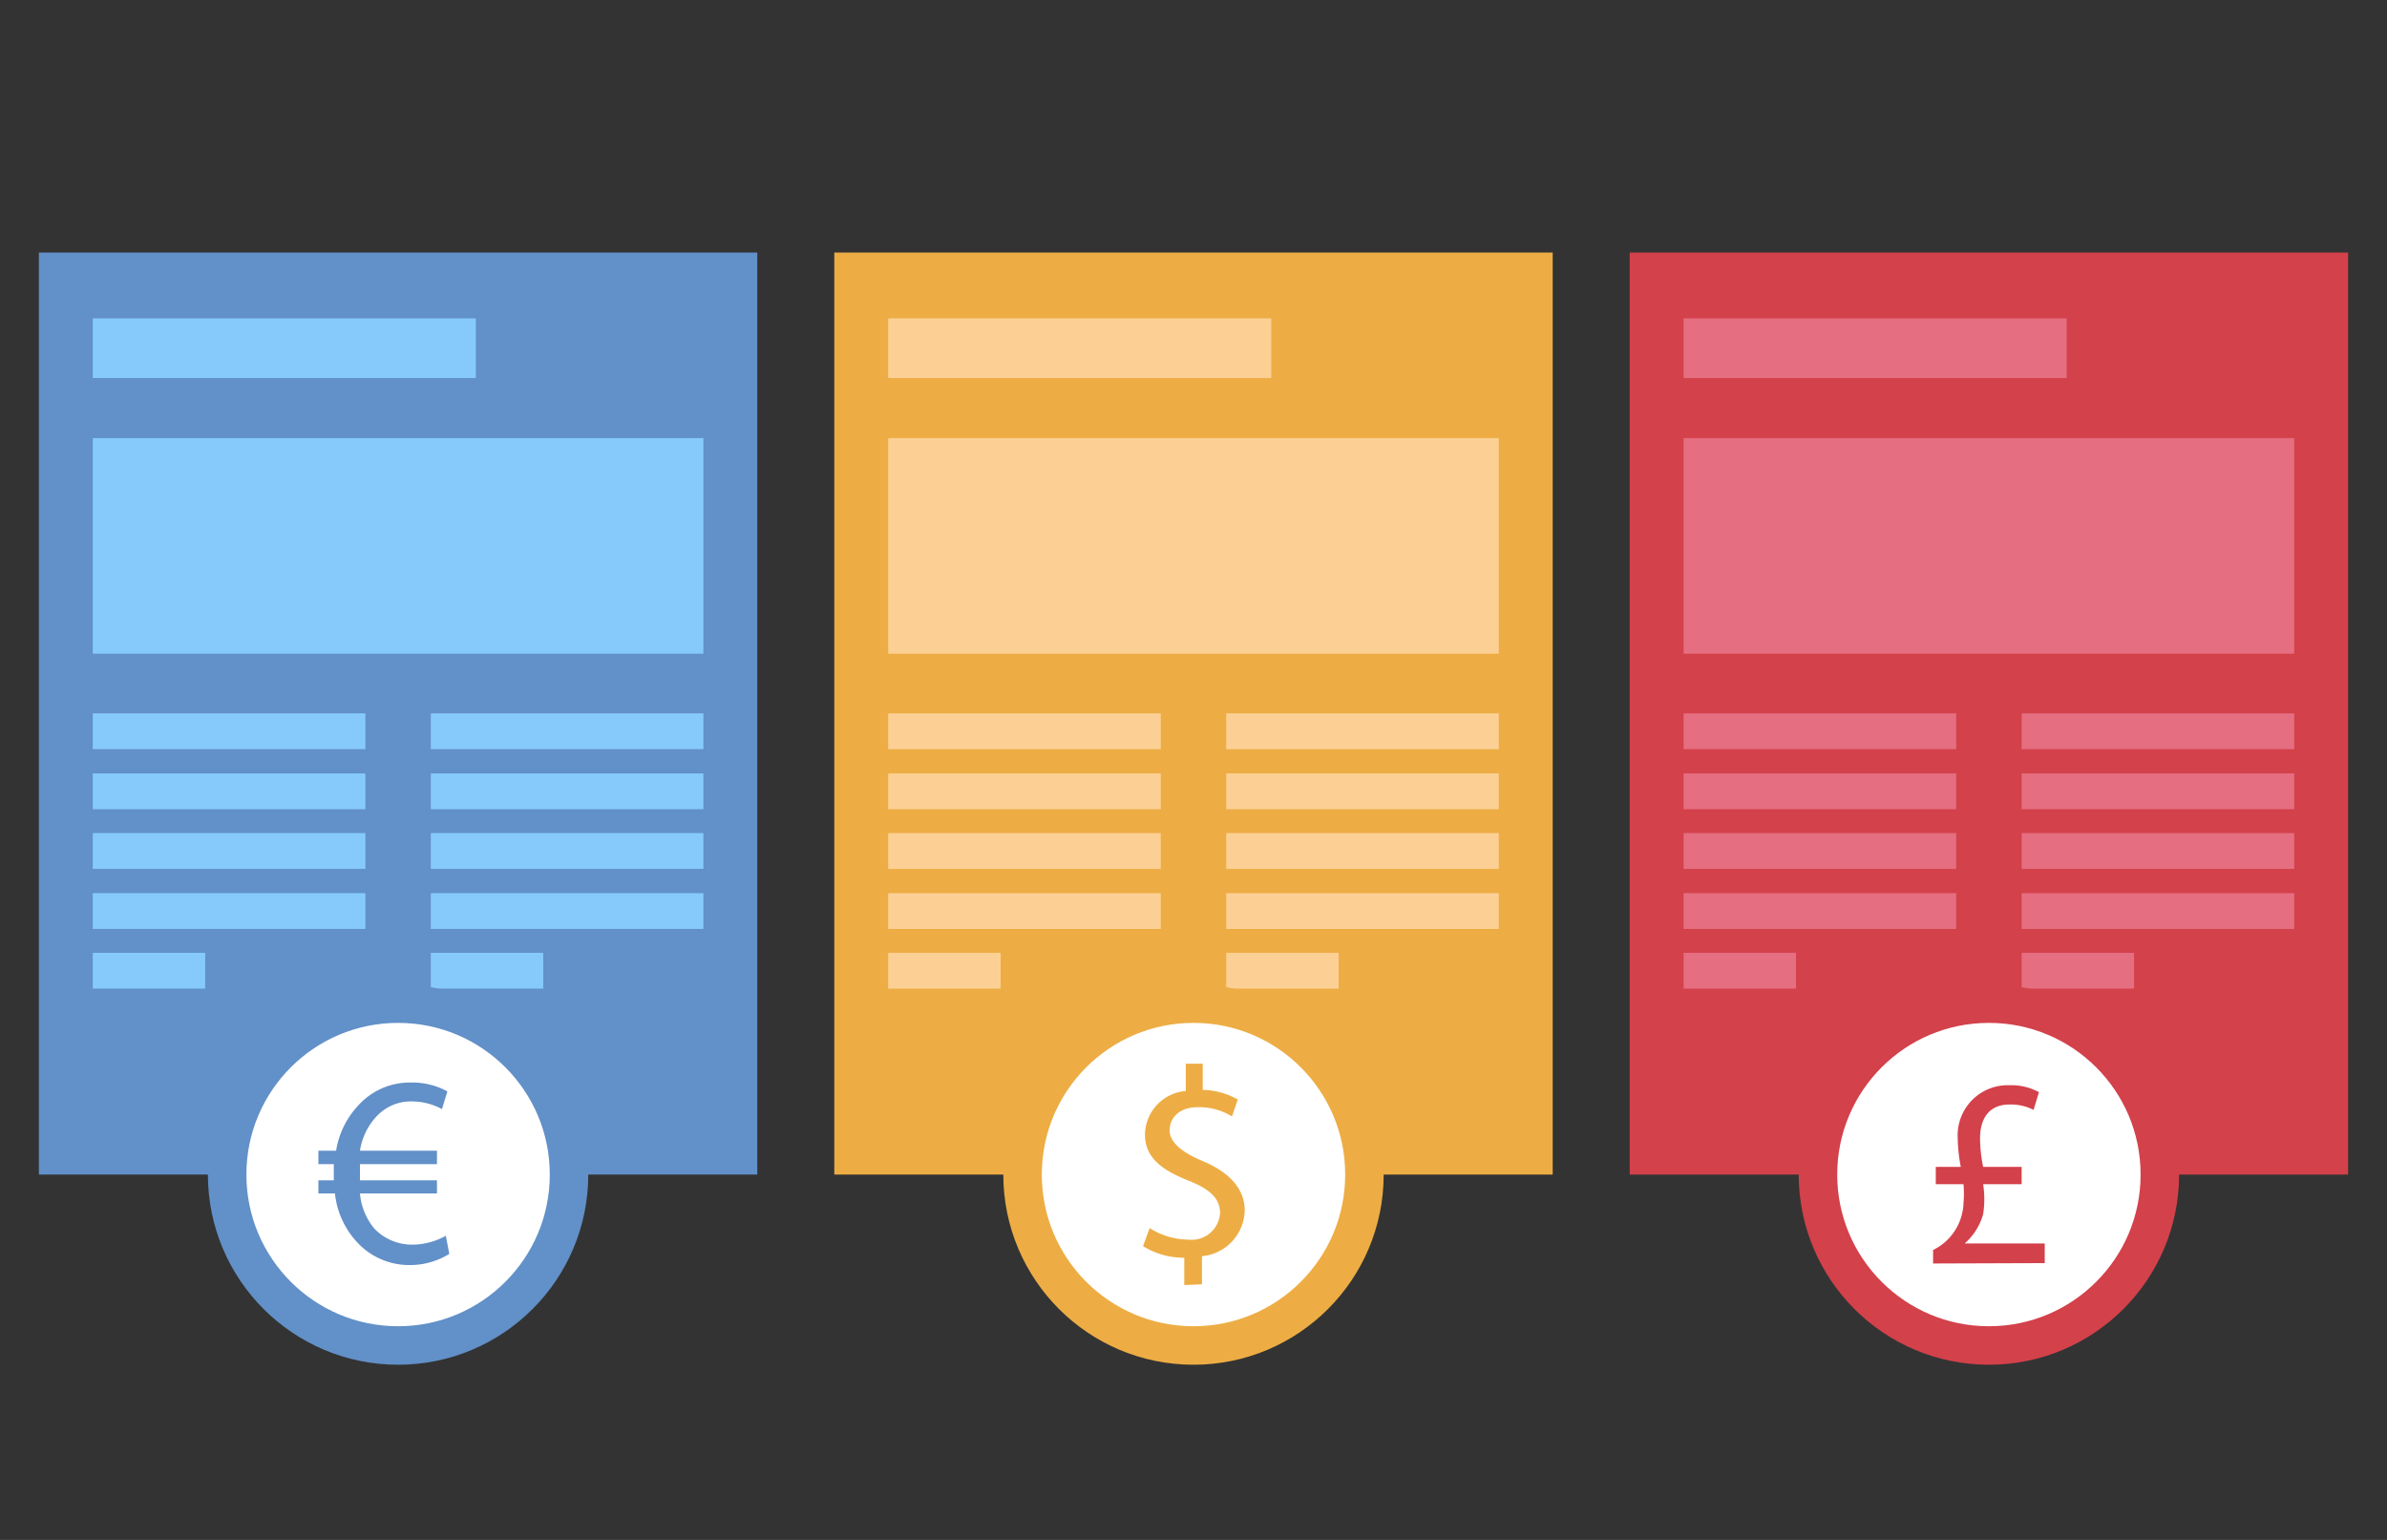 <?xml version="1.0" encoding="UTF-8"?>
<svg xmlns="http://www.w3.org/2000/svg" viewBox="0 0 62 40">
  <rect x="0" y="0" width="62" height="40" fill="#333333" stroke="none"/>
  <g id="Ebene_2" data-name="Ebene 2">
    <g id="Ebene_1-2" data-name="Ebene 1">
      <g id="Gruppe_167" data-name="Gruppe 167">
        <rect id="Rechteck_67" data-name="Rechteck 67" x="1.01" y="6.56" width="18.66" height="23.95" style="fill:#6290c8"></rect>
        <rect id="Rechteck_68" data-name="Rechteck 68" x="2.41" y="11.38" width="15.86" height="5.6" style="fill:#86cafc"></rect>
        <rect id="Rechteck_77" data-name="Rechteck 77" x="2.41" y="18.53" width="7.08" height="0.93" style="fill:#86cafc"></rect>
        <rect id="Rechteck_73" data-name="Rechteck 73" x="2.41" y="8.27" width="9.95" height="1.55" style="fill:#86cafc"></rect>
        <rect id="Rechteck_76" data-name="Rechteck 76" x="2.41" y="20.09" width="7.08" height="0.93" style="fill:#86cafc"></rect>
        <rect id="Rechteck_75" data-name="Rechteck 75" x="2.41" y="21.64" width="7.08" height="0.93" style="fill:#86cafc"></rect>
        <rect id="Rechteck_74" data-name="Rechteck 74" x="2.41" y="23.2" width="7.08" height="0.93" style="fill:#86cafc"></rect>
        <rect id="Rechteck_78" data-name="Rechteck 78" x="2.41" y="24.75" width="2.92" height="0.93" style="fill:#86cafc"></rect>
        <rect id="Rechteck_77-2" data-name="Rechteck 77" x="11.19" y="18.53" width="7.08" height="0.93" style="fill:#86cafc"></rect>
        <rect id="Rechteck_76-2" data-name="Rechteck 76" x="11.19" y="20.09" width="7.08" height="0.93" style="fill:#86cafc"></rect>
        <rect id="Rechteck_75-2" data-name="Rechteck 75" x="11.19" y="21.64" width="7.08" height="0.93" style="fill:#86cafc"></rect>
        <rect id="Rechteck_74-2" data-name="Rechteck 74" x="11.19" y="23.2" width="7.08" height="0.93" style="fill:#86cafc"></rect>
        <rect id="Rechteck_78-2" data-name="Rechteck 78" x="11.19" y="24.75" width="2.92" height="0.93" style="fill:#86cafc"></rect>
      </g>
      <g id="Gruppe_167-2" data-name="Gruppe 167">
        <rect id="Rechteck_67-2" data-name="Rechteck 67" x="21.67" y="6.56" width="18.66" height="23.95" style="fill:#edad44"></rect>
        <rect id="Rechteck_68-2" data-name="Rechteck 68" x="23.07" y="11.38" width="15.86" height="5.6" style="fill:#fcd095"></rect>
        <rect id="Rechteck_77-3" data-name="Rechteck 77" x="23.07" y="18.53" width="7.08" height="0.93" style="fill:#fcd095"></rect>
        <rect id="Rechteck_73-2" data-name="Rechteck 73" x="23.07" y="8.27" width="9.95" height="1.55" style="fill:#fcd095"></rect>
        <rect id="Rechteck_76-3" data-name="Rechteck 76" x="23.07" y="20.09" width="7.08" height="0.93" style="fill:#fcd095"></rect>
        <rect id="Rechteck_75-3" data-name="Rechteck 75" x="23.07" y="21.64" width="7.08" height="0.93" style="fill:#fcd095"></rect>
        <rect id="Rechteck_74-3" data-name="Rechteck 74" x="23.07" y="23.2" width="7.08" height="0.93" style="fill:#fcd095"></rect>
        <rect id="Rechteck_78-3" data-name="Rechteck 78" x="23.07" y="24.75" width="2.92" height="0.93" style="fill:#fcd095"></rect>
        <rect id="Rechteck_77-4" data-name="Rechteck 77" x="31.85" y="18.53" width="7.08" height="0.93" style="fill:#fcd095"></rect>
        <rect id="Rechteck_76-4" data-name="Rechteck 76" x="31.85" y="20.09" width="7.08" height="0.93" style="fill:#fcd095"></rect>
        <rect id="Rechteck_75-4" data-name="Rechteck 75" x="31.85" y="21.64" width="7.08" height="0.93" style="fill:#fcd095"></rect>
        <rect id="Rechteck_74-4" data-name="Rechteck 74" x="31.85" y="23.2" width="7.08" height="0.93" style="fill:#fcd095"></rect>
        <rect id="Rechteck_78-4" data-name="Rechteck 78" x="31.85" y="24.75" width="2.92" height="0.93" style="fill:#fcd095"></rect>
      </g>
      <circle cx="10.34" cy="30.51" r="4.44" style="fill:#fff;stroke:#6290c8;stroke-miterlimit:10"></circle>
      <circle cx="31" cy="30.51" r="4.44" style="fill:#fff;stroke:#edad44;stroke-miterlimit:10"></circle>
      <path d="M11.67,32.57a1.92,1.92,0,0,1-1,.29,1.84,1.84,0,0,1-1.42-.62A2.2,2.2,0,0,1,8.7,31H8.27v-.34h.4v-.11c0-.11,0-.21,0-.31H8.27v-.35h.46a2.23,2.23,0,0,1,.58-1.18,1.8,1.8,0,0,1,1.38-.59,1.88,1.88,0,0,1,.93.23l-.14.46a1.65,1.65,0,0,0-.78-.2,1.21,1.21,0,0,0-.92.39,1.66,1.66,0,0,0-.43.89h2v.35h-2c0,.09,0,.2,0,.29v.13h2V31h-2a1.63,1.63,0,0,0,.38.92,1.35,1.35,0,0,0,1,.41,1.81,1.81,0,0,0,.85-.23Z" style="fill:#6290c8"></path>
      <path d="M30.76,33.38v-.71a2,2,0,0,1-1.07-.3l.17-.47a1.91,1.91,0,0,0,1,.3.74.74,0,0,0,.83-.69c0-.38-.27-.62-.79-.83-.71-.28-1.16-.6-1.16-1.21a1.15,1.15,0,0,1,1.06-1.13v-.71h.44v.68a1.94,1.94,0,0,1,.91.25L32,29a1.63,1.63,0,0,0-.88-.24c-.54,0-.74.32-.74.6s.26.55.86.8,1.09.66,1.09,1.28a1.22,1.22,0,0,1-1.11,1.19v.73Z" style="fill:#edad44"></path>
      <g id="Gruppe_167-3" data-name="Gruppe 167">
        <rect id="Rechteck_67-3" data-name="Rechteck 67" x="42.33" y="6.56" width="18.66" height="23.95" style="fill:#d3414b"></rect>
        <rect id="Rechteck_68-3" data-name="Rechteck 68" x="43.73" y="11.38" width="15.86" height="5.6" style="fill:#e56e80"></rect>
        <rect id="Rechteck_77-5" data-name="Rechteck 77" x="43.73" y="18.53" width="7.08" height="0.93" style="fill:#e56e80"></rect>
        <rect id="Rechteck_73-3" data-name="Rechteck 73" x="43.73" y="8.27" width="9.95" height="1.55" style="fill:#e56e80"></rect>
        <rect id="Rechteck_76-5" data-name="Rechteck 76" x="43.73" y="20.09" width="7.08" height="0.93" style="fill:#e56e80"></rect>
        <rect id="Rechteck_75-5" data-name="Rechteck 75" x="43.73" y="21.64" width="7.08" height="0.93" style="fill:#e56e80"></rect>
        <rect id="Rechteck_74-5" data-name="Rechteck 74" x="43.73" y="23.2" width="7.08" height="0.93" style="fill:#e56e80"></rect>
        <rect id="Rechteck_78-5" data-name="Rechteck 78" x="43.73" y="24.75" width="2.92" height="0.93" style="fill:#e56e80"></rect>
        <rect id="Rechteck_77-6" data-name="Rechteck 77" x="52.51" y="18.53" width="7.08" height="0.93" style="fill:#e56e80"></rect>
        <rect id="Rechteck_76-6" data-name="Rechteck 76" x="52.51" y="20.09" width="7.08" height="0.93" style="fill:#e56e80"></rect>
        <rect id="Rechteck_75-6" data-name="Rechteck 75" x="52.51" y="21.64" width="7.08" height="0.93" style="fill:#e56e80"></rect>
        <rect id="Rechteck_74-6" data-name="Rechteck 74" x="52.51" y="23.2" width="7.08" height="0.93" style="fill:#e56e80"></rect>
        <rect id="Rechteck_78-6" data-name="Rechteck 78" x="52.51" y="24.75" width="2.92" height="0.93" style="fill:#e56e80"></rect>
      </g>
      <circle cx="51.66" cy="30.51" r="4.44" style="fill:#fff;stroke:#d3414b;stroke-miterlimit:10"></circle>
      <path d="M50.21,32.82v-.35A1.41,1.41,0,0,0,51,31.25a2.74,2.74,0,0,0,0-.49h-.72v-.45h.65a4.11,4.11,0,0,1-.08-.75,1.3,1.3,0,0,1,1.35-1.37,1.48,1.48,0,0,1,.76.18l-.14.46a1.29,1.29,0,0,0-.62-.14c-.55,0-.77.38-.77.88a3.81,3.81,0,0,0,.08.74h1v.45h-1a2.54,2.54,0,0,1,0,.78,1.57,1.57,0,0,1-.48.76h2.08v.51Z" style="fill:#d3414b"></path>
      <rect width="62" height="40" style="fill:none"></rect>
    </g>
  </g>
</svg>